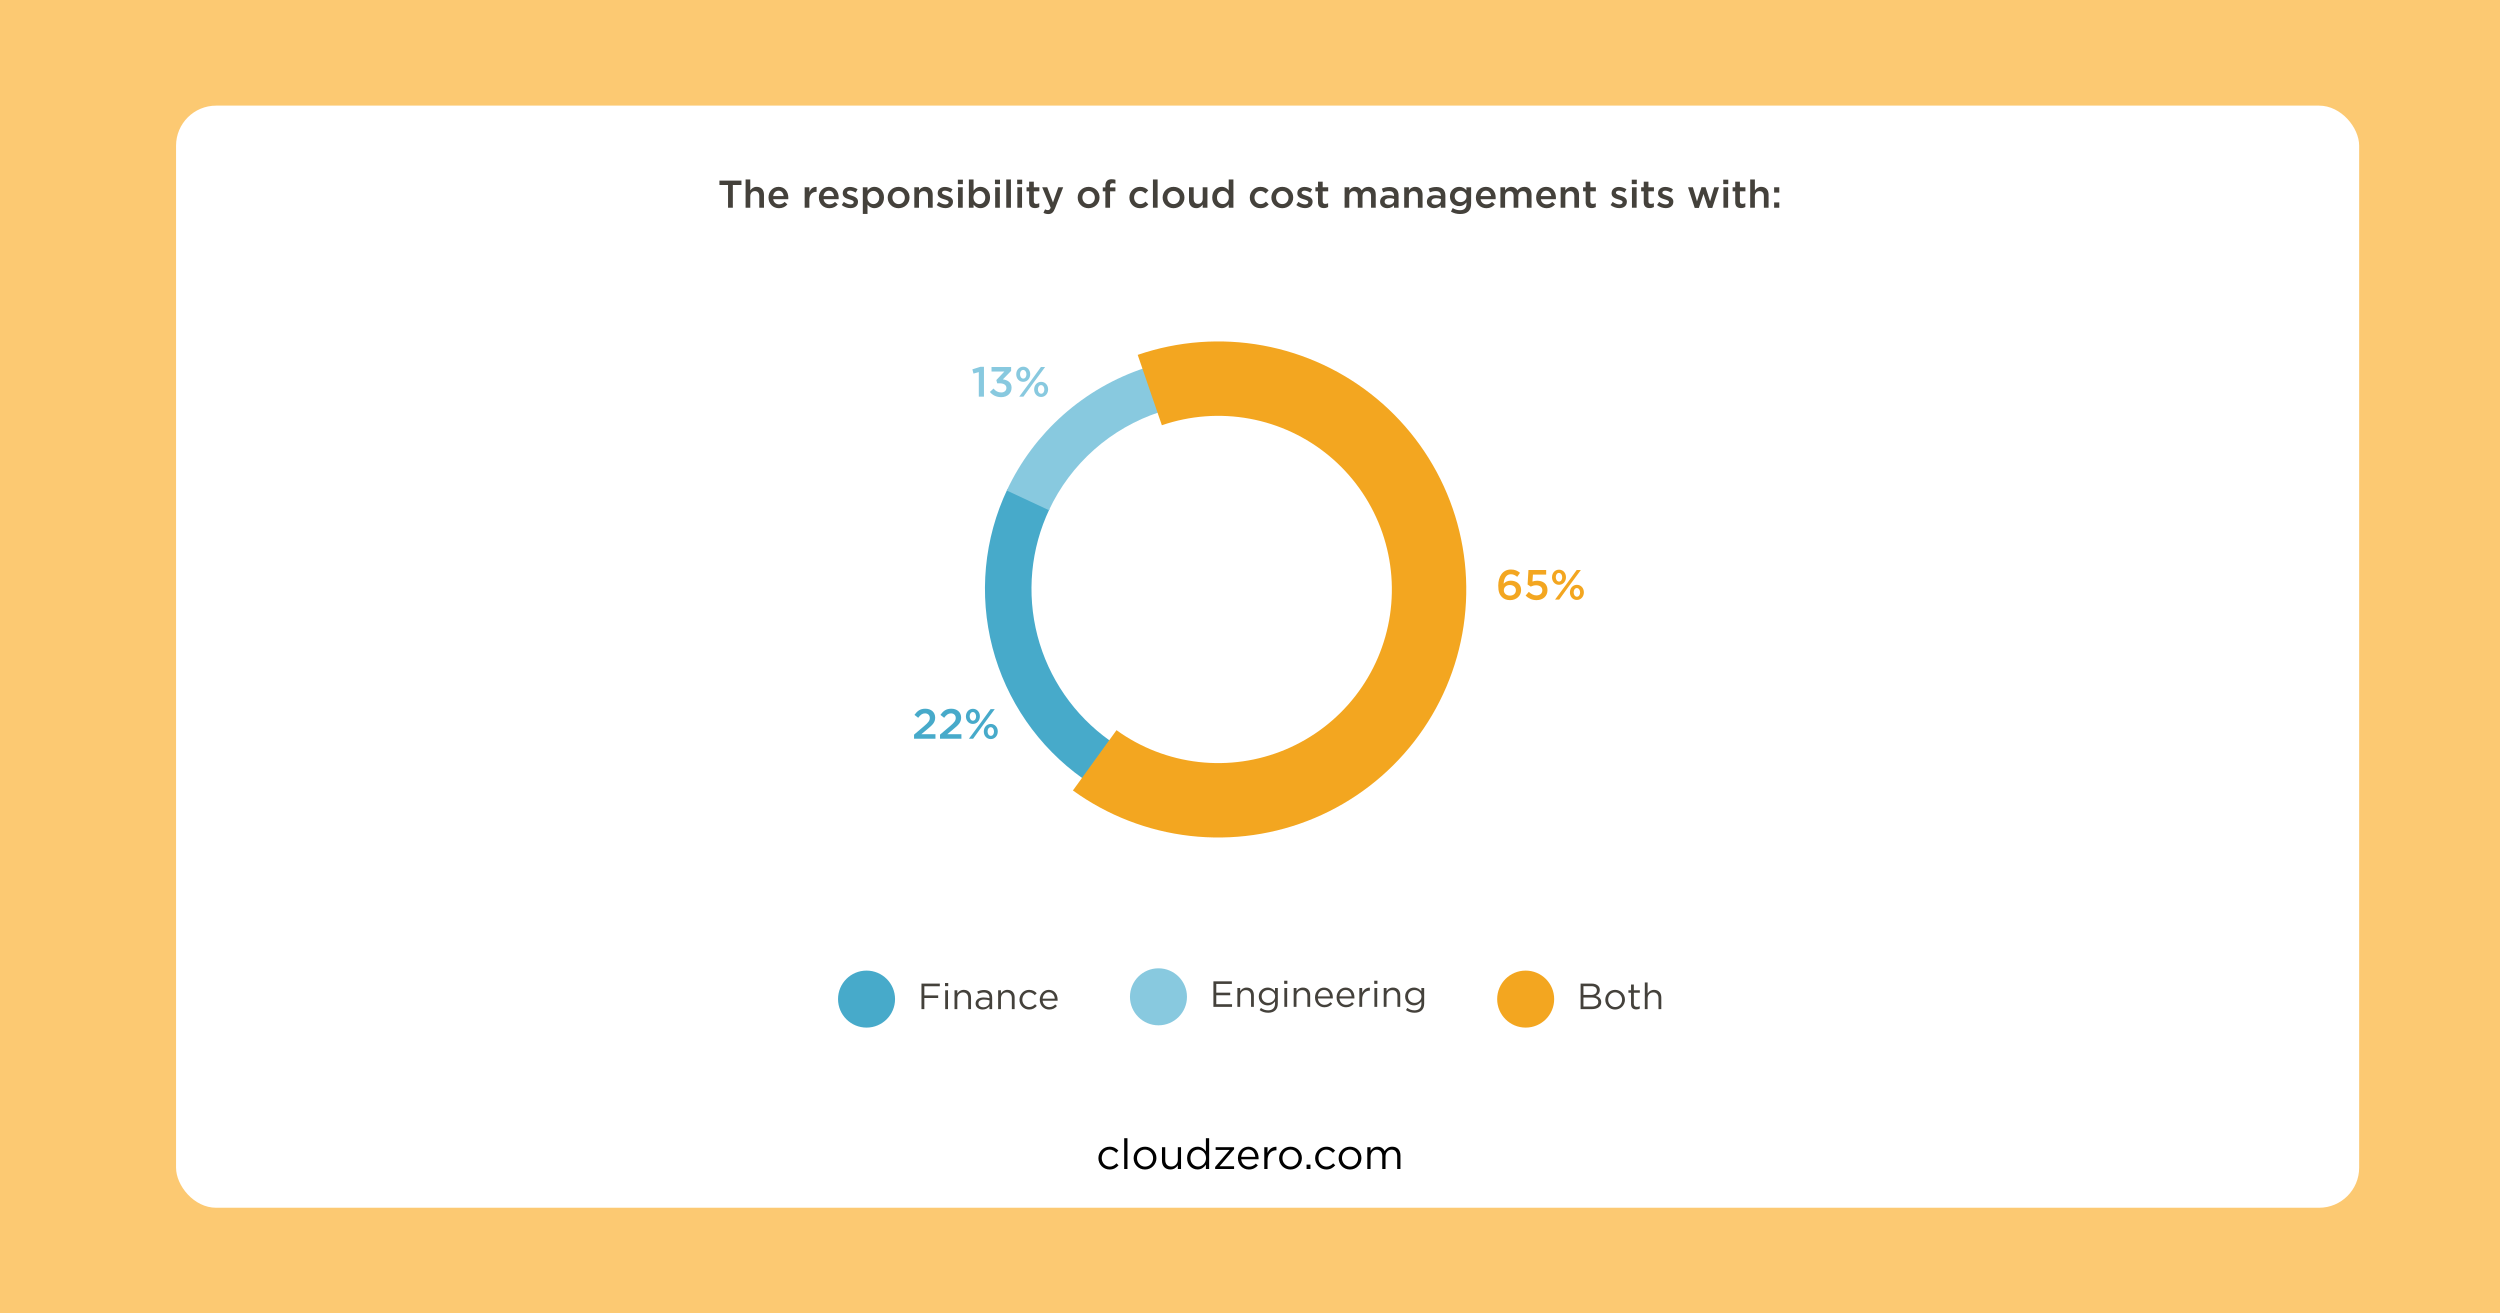 <svg width="710" height="373" viewBox="0 0 710 373" fill="none" xmlns="http://www.w3.org/2000/svg">
<rect width="710" height="373" fill="#FCC972"/>
<rect x="50" y="30" width="620" height="313" rx="11.374" fill="white"/>
<circle cx="246.097" cy="283.744" r="8.097" fill="#47AACA"/>
<path d="M261.696 286.591H262.515V283.43H266.443V282.684H262.515V280.093H266.909V279.336H261.696V286.591ZM268.384 280.062H269.296V279.181H268.384V280.062ZM268.435 286.591H269.233V281.233H268.435V286.591ZM271.085 286.591H271.883V283.523C271.883 282.518 272.567 281.844 273.49 281.844C274.433 281.844 274.972 282.466 274.972 283.461V286.591H275.77V283.264C275.77 281.989 275.013 281.119 273.718 281.119C272.795 281.119 272.236 281.585 271.883 282.166V281.233H271.085V286.591ZM279.068 286.705C280.011 286.705 280.632 286.27 281.006 285.783V286.591H281.772V283.316C281.772 282.632 281.586 282.114 281.223 281.751C280.829 281.357 280.249 281.16 279.492 281.16C278.715 281.16 278.135 281.337 277.544 281.606L277.782 282.259C278.28 282.031 278.777 281.865 279.41 281.865C280.415 281.865 281.006 282.363 281.006 283.326V283.513C280.529 283.378 280.042 283.285 279.358 283.285C278 283.285 277.067 283.886 277.067 285.016V285.036C277.067 286.135 278.073 286.705 279.068 286.705ZM279.223 286.073C278.498 286.073 277.876 285.679 277.876 285.005V284.985C277.876 284.311 278.435 283.876 279.441 283.876C280.094 283.876 280.622 283.99 281.016 284.104V284.622C281.016 285.472 280.208 286.073 279.223 286.073ZM283.473 286.591H284.271V283.523C284.271 282.518 284.955 281.844 285.878 281.844C286.821 281.844 287.36 282.466 287.36 283.461V286.591H288.158V283.264C288.158 281.989 287.401 281.119 286.106 281.119C285.183 281.119 284.624 281.585 284.271 282.166V281.233H283.473V286.591ZM292.274 286.715C293.279 286.715 293.922 286.28 294.461 285.679L293.953 285.202C293.528 285.658 293 286 292.316 286C291.196 286 290.346 285.078 290.346 283.917V283.896C290.346 282.746 291.176 281.824 292.264 281.824C292.989 281.824 293.466 282.186 293.891 282.632L294.419 282.072C293.922 281.544 293.29 281.119 292.274 281.119C290.709 281.119 289.528 282.404 289.528 283.917V283.938C289.528 285.441 290.709 286.715 292.274 286.715ZM297.97 286.715C298.986 286.715 299.639 286.311 300.178 285.71L299.68 285.264C299.245 285.72 298.727 286.021 297.991 286.021C297.038 286.021 296.219 285.368 296.105 284.207H300.354C300.364 284.114 300.364 284.052 300.364 283.948C300.364 282.383 299.452 281.119 297.867 281.119C296.385 281.119 295.297 282.363 295.297 283.907V283.927C295.297 285.586 296.499 286.715 297.97 286.715ZM296.105 283.617C296.209 282.57 296.913 281.793 297.846 281.793C298.913 281.793 299.473 282.642 299.556 283.617H296.105Z" fill="#44413B"/>
<circle cx="329.006" cy="283.096" r="8.097" fill="#88C9DF"/>
<path d="M344.606 285.943H349.901V285.197H345.424V282.658H349.383V281.912H345.424V279.435H349.85V278.689H344.606V285.943ZM351.414 285.943H352.212V282.876C352.212 281.87 352.896 281.197 353.818 281.197C354.761 281.197 355.3 281.819 355.3 282.813V285.943H356.098V282.617C356.098 281.342 355.341 280.471 354.046 280.471C353.124 280.471 352.564 280.938 352.212 281.518V280.585H351.414V285.943ZM360.173 287.622C361.023 287.622 361.738 287.384 362.215 286.907C362.65 286.472 362.899 285.84 362.899 285.011V280.585H362.101V281.549C361.665 280.969 361.013 280.471 360.007 280.471C358.733 280.471 357.489 281.435 357.489 283V283.021C357.489 284.565 358.722 285.529 360.007 285.529C360.992 285.529 361.645 285.021 362.111 284.399V285.031C362.111 286.285 361.344 286.938 360.163 286.938C359.396 286.938 358.712 286.7 358.1 286.254L357.738 286.876C358.453 287.373 359.282 287.622 360.173 287.622ZM360.163 284.824C359.168 284.824 358.308 284.078 358.308 283V282.979C358.308 281.881 359.147 281.176 360.163 281.176C361.178 281.176 362.132 281.891 362.132 282.99V283.01C362.132 284.088 361.178 284.824 360.163 284.824ZM364.703 279.414H365.615V278.533H364.703V279.414ZM364.755 285.943H365.553V280.585H364.755V285.943ZM367.404 285.943H368.202V282.876C368.202 281.87 368.886 281.197 369.809 281.197C370.752 281.197 371.291 281.819 371.291 282.813V285.943H372.089V282.617C372.089 281.342 371.332 280.471 370.037 280.471C369.114 280.471 368.555 280.938 368.202 281.518V280.585H367.404V285.943ZM376.133 286.068C377.148 286.068 377.801 285.663 378.34 285.062L377.843 284.617C377.408 285.073 376.889 285.373 376.154 285.373C375.2 285.373 374.381 284.72 374.267 283.56H378.516C378.527 283.466 378.527 283.404 378.527 283.301C378.527 281.736 377.615 280.471 376.029 280.471C374.547 280.471 373.459 281.715 373.459 283.259V283.28C373.459 284.938 374.661 286.068 376.133 286.068ZM374.267 282.969C374.371 281.922 375.076 281.145 376.008 281.145C377.076 281.145 377.636 281.995 377.718 282.969H374.267ZM382.266 286.068C383.282 286.068 383.935 285.663 384.473 285.062L383.976 284.617C383.541 285.073 383.023 285.373 382.287 285.373C381.333 285.373 380.515 284.72 380.401 283.56H384.65C384.66 283.466 384.66 283.404 384.66 283.301C384.66 281.736 383.748 280.471 382.162 280.471C380.68 280.471 379.592 281.715 379.592 283.259V283.28C379.592 284.938 380.794 286.068 382.266 286.068ZM380.401 282.969C380.504 281.922 381.209 281.145 382.142 281.145C383.209 281.145 383.769 281.995 383.852 282.969H380.401ZM386.057 285.943H386.855V283.808C386.855 282.192 387.808 281.352 388.98 281.352H389.042V280.492C388.026 280.451 387.249 281.093 386.855 281.984V280.585H386.057V285.943ZM390.278 279.414H391.19V278.533H390.278V279.414ZM390.33 285.943H391.128V280.585H390.33V285.943ZM392.98 285.943H393.778V282.876C393.778 281.87 394.462 281.197 395.384 281.197C396.327 281.197 396.866 281.819 396.866 282.813V285.943H397.664V282.617C397.664 281.342 396.907 280.471 395.612 280.471C394.69 280.471 394.13 280.938 393.778 281.518V280.585H392.98V285.943ZM401.739 287.622C402.589 287.622 403.304 287.384 403.781 286.907C404.216 286.472 404.465 285.84 404.465 285.011V280.585H403.667V281.549C403.231 280.969 402.578 280.471 401.573 280.471C400.298 280.471 399.055 281.435 399.055 283V283.021C399.055 284.565 400.288 285.529 401.573 285.529C402.558 285.529 403.211 285.021 403.677 284.399V285.031C403.677 286.285 402.91 286.938 401.729 286.938C400.962 286.938 400.278 286.7 399.666 286.254L399.304 286.876C400.019 287.373 400.848 287.622 401.739 287.622ZM401.729 284.824C400.734 284.824 399.874 284.078 399.874 283V282.979C399.874 281.881 400.713 281.176 401.729 281.176C402.744 281.176 403.698 281.891 403.698 282.99V283.01C403.698 284.088 402.744 284.824 401.729 284.824Z" fill="#44413B"/>
<circle cx="433.29" cy="283.744" r="8.097" fill="#F3A620"/>
<path d="M448.89 286.591H452.113C453.698 286.591 454.745 285.855 454.745 284.611V284.591C454.745 283.596 454.051 283.098 453.191 282.839C453.761 282.591 454.341 282.103 454.341 281.16V281.14C454.341 280.673 454.175 280.29 453.875 279.979C453.46 279.575 452.807 279.336 451.978 279.336H448.89V286.591ZM453.512 281.274C453.512 282.124 452.828 282.57 451.843 282.57H449.698V280.072H451.906C452.942 280.072 453.512 280.539 453.512 281.254V281.274ZM453.916 284.539V284.56C453.916 285.368 453.232 285.855 452.134 285.855H449.698V283.295H451.988C453.253 283.295 453.916 283.751 453.916 284.539ZM458.68 286.715C460.297 286.715 461.489 285.43 461.489 283.917V283.896C461.489 282.383 460.307 281.119 458.701 281.119C457.084 281.119 455.903 282.404 455.903 283.917V283.938C455.903 285.451 457.074 286.715 458.68 286.715ZM458.701 286C457.571 286 456.721 285.067 456.721 283.917V283.896C456.721 282.767 457.519 281.824 458.68 281.824C459.81 281.824 460.67 282.767 460.67 283.917V283.938C460.67 285.067 459.861 286 458.701 286ZM464.727 286.684C465.11 286.684 465.411 286.601 465.691 286.456V285.772C465.411 285.907 465.183 285.959 464.914 285.959C464.375 285.959 464.012 285.72 464.012 285.067V281.938H465.712V281.233H464.012V279.616H463.214V281.233H462.468V281.938H463.214V285.171C463.214 286.259 463.867 286.684 464.727 286.684ZM467.124 286.591H467.922V283.523C467.922 282.518 468.606 281.844 469.528 281.844C470.472 281.844 471.01 282.466 471.01 283.461V286.591H471.808V283.264C471.808 281.989 471.052 281.119 469.756 281.119C468.834 281.119 468.274 281.585 467.922 282.166V279.025H467.124V286.591Z" fill="#44413B"/>
<path d="M206.764 59H208.129V52.547H210.574V51.292H204.319V52.547H206.764V59ZM211.748 59H213.081V55.719C213.081 54.816 213.62 54.276 214.391 54.276C215.184 54.276 215.635 54.794 215.635 55.697V59H216.968V55.289C216.968 53.946 216.208 53.065 214.897 53.065C213.995 53.065 213.455 53.538 213.081 54.078V50.962H211.748V59ZM221.241 59.132C222.309 59.132 223.069 58.703 223.62 58.042L222.838 57.348C222.375 57.8 221.913 58.042 221.263 58.042C220.404 58.042 219.733 57.514 219.59 56.566H223.862C223.873 56.434 223.884 56.313 223.884 56.192C223.884 54.518 222.948 53.065 221.098 53.065C219.435 53.065 218.257 54.43 218.257 56.093V56.115C218.257 57.91 219.557 59.132 221.241 59.132ZM219.579 55.686C219.7 54.783 220.272 54.155 221.087 54.155C221.968 54.155 222.475 54.827 222.563 55.686H219.579ZM228.523 59H229.856V56.787C229.856 55.245 230.671 54.485 231.838 54.485H231.915V53.076C230.891 53.032 230.219 53.627 229.856 54.496V53.186H228.523V59ZM235.543 59.132C236.611 59.132 237.371 58.703 237.922 58.042L237.14 57.348C236.677 57.8 236.215 58.042 235.565 58.042C234.706 58.042 234.035 57.514 233.891 56.566H238.164C238.175 56.434 238.186 56.313 238.186 56.192C238.186 54.518 237.25 53.065 235.4 53.065C233.737 53.065 232.559 54.43 232.559 56.093V56.115C232.559 57.91 233.858 59.132 235.543 59.132ZM233.88 55.686C234.002 54.783 234.574 54.155 235.389 54.155C236.27 54.155 236.776 54.827 236.865 55.686H233.88ZM241.517 59.11C242.728 59.11 243.675 58.505 243.675 57.282V57.26C243.675 56.214 242.717 55.829 241.869 55.565C241.187 55.344 240.559 55.168 240.559 54.739V54.717C240.559 54.386 240.856 54.144 241.374 54.144C241.858 54.144 242.453 54.353 243.015 54.695L243.543 53.748C242.926 53.34 242.134 53.087 241.407 53.087C240.251 53.087 239.337 53.759 239.337 54.86V54.882C239.337 55.994 240.295 56.346 241.154 56.589C241.836 56.798 242.453 56.952 242.453 57.403V57.425C242.453 57.811 242.123 58.053 241.55 58.053C240.955 58.053 240.284 57.811 239.645 57.337L239.05 58.24C239.777 58.813 240.691 59.11 241.517 59.11ZM245.04 60.762H246.373V58.097C246.78 58.637 247.386 59.121 248.355 59.121C249.731 59.121 251.053 58.031 251.053 56.104V56.082C251.053 54.144 249.72 53.065 248.355 53.065C247.408 53.065 246.802 53.549 246.373 54.155V53.186H245.04V60.762ZM248.035 57.965C247.133 57.965 246.34 57.216 246.34 56.104V56.082C246.34 54.97 247.133 54.221 248.035 54.221C248.938 54.221 249.698 54.959 249.698 56.082V56.104C249.698 57.249 248.949 57.965 248.035 57.965ZM255.192 59.132C256.987 59.132 258.308 57.756 258.308 56.104V56.082C258.308 54.419 256.998 53.065 255.214 53.065C253.43 53.065 252.109 54.441 252.109 56.104V56.126C252.109 57.778 253.419 59.132 255.192 59.132ZM255.214 57.965C254.179 57.965 253.441 57.117 253.441 56.104V56.082C253.441 55.069 254.124 54.232 255.192 54.232C256.238 54.232 256.976 55.08 256.976 56.104V56.126C256.976 57.128 256.293 57.965 255.214 57.965ZM259.665 59H260.997V55.719C260.997 54.816 261.537 54.276 262.308 54.276C263.1 54.276 263.552 54.794 263.552 55.697V59H264.884V55.289C264.884 53.946 264.124 53.065 262.814 53.065C261.911 53.065 261.372 53.538 260.997 54.078V53.186H259.665V59ZM268.486 59.11C269.697 59.11 270.644 58.505 270.644 57.282V57.26C270.644 56.214 269.686 55.829 268.839 55.565C268.156 55.344 267.528 55.168 267.528 54.739V54.717C267.528 54.386 267.826 54.144 268.343 54.144C268.828 54.144 269.422 54.353 269.984 54.695L270.512 53.748C269.896 53.34 269.103 53.087 268.376 53.087C267.22 53.087 266.306 53.759 266.306 54.86V54.882C266.306 55.994 267.264 56.346 268.123 56.589C268.806 56.798 269.422 56.952 269.422 57.403V57.425C269.422 57.811 269.092 58.053 268.519 58.053C267.925 58.053 267.253 57.811 266.614 57.337L266.02 58.24C266.746 58.813 267.66 59.11 268.486 59.11ZM272.032 52.294H273.463V51.028H272.032V52.294ZM272.087 59H273.419V53.186H272.087V59ZM278.475 59.121C279.851 59.121 281.173 58.031 281.173 56.104V56.082C281.173 54.144 279.84 53.065 278.475 53.065C277.528 53.065 276.922 53.549 276.493 54.155V50.962H275.16V59H276.493V58.097C276.9 58.637 277.506 59.121 278.475 59.121ZM278.155 57.965C277.252 57.965 276.46 57.216 276.46 56.104V56.082C276.46 54.97 277.252 54.221 278.155 54.221C279.058 54.221 279.818 54.959 279.818 56.082V56.104C279.818 57.249 279.069 57.965 278.155 57.965ZM282.57 52.294H284.001V51.028H282.57V52.294ZM282.625 59H283.957V53.186H282.625V59ZM285.776 59H287.108V50.962H285.776V59ZM288.871 52.294H290.303V51.028H288.871V52.294ZM288.926 59H290.259V53.186H288.926V59ZM293.949 59.099C294.456 59.099 294.819 58.989 295.149 58.802V57.712C294.885 57.844 294.621 57.91 294.323 57.91C293.872 57.91 293.608 57.701 293.608 57.183V54.331H295.171V53.186H293.608V51.589H292.275V53.186H291.538V54.331H292.275V57.392C292.275 58.67 292.969 59.099 293.949 59.099ZM299.049 57.502L297.408 53.186H295.977L298.399 59.011C298.179 59.507 297.948 59.672 297.573 59.672C297.298 59.672 297.034 59.584 296.791 59.452L296.34 60.443C296.747 60.663 297.166 60.795 297.716 60.795C298.652 60.795 299.17 60.354 299.632 59.165L301.945 53.186H300.557L299.049 57.502ZM309.152 59.132C310.947 59.132 312.268 57.756 312.268 56.104V56.082C312.268 54.419 310.958 53.065 309.174 53.065C307.39 53.065 306.069 54.441 306.069 56.104V56.126C306.069 57.778 307.379 59.132 309.152 59.132ZM309.174 57.965C308.139 57.965 307.401 57.117 307.401 56.104V56.082C307.401 55.069 308.084 54.232 309.152 54.232C310.198 54.232 310.936 55.08 310.936 56.104V56.126C310.936 57.128 310.253 57.965 309.174 57.965ZM313.922 59H315.255V54.331H316.774V53.23H315.232V52.911C315.232 52.305 315.497 52.03 316.003 52.03C316.29 52.03 316.521 52.085 316.785 52.173V51.05C316.488 50.962 316.168 50.896 315.706 50.896C315.133 50.896 314.704 51.05 314.396 51.358C314.087 51.666 313.922 52.151 313.922 52.79V53.219H313.184V54.331H313.922V59ZM323.753 59.132C324.887 59.132 325.559 58.681 326.131 58.042L325.328 57.249C324.909 57.679 324.447 57.965 323.819 57.965C322.795 57.965 322.079 57.139 322.079 56.104V56.082C322.079 55.069 322.795 54.232 323.764 54.232C324.425 54.232 324.854 54.529 325.261 54.959L326.098 54.067C325.548 53.472 324.865 53.065 323.775 53.065C322.024 53.065 320.747 54.452 320.747 56.104V56.126C320.747 57.778 322.024 59.132 323.753 59.132ZM327.434 59H328.766V50.962H327.434V59ZM333.271 59.132C335.066 59.132 336.388 57.756 336.388 56.104V56.082C336.388 54.419 335.077 53.065 333.293 53.065C331.51 53.065 330.188 54.441 330.188 56.104V56.126C330.188 57.778 331.499 59.132 333.271 59.132ZM333.293 57.965C332.258 57.965 331.521 57.117 331.521 56.104V56.082C331.521 55.069 332.203 54.232 333.271 54.232C334.317 54.232 335.055 55.08 335.055 56.104V56.126C335.055 57.128 334.372 57.965 333.293 57.965ZM339.749 59.121C340.651 59.121 341.191 58.648 341.565 58.097V59H342.909V53.186H341.565V56.467C341.565 57.37 341.026 57.899 340.255 57.899C339.462 57.899 339.011 57.392 339.011 56.489V53.186H337.678V56.886C337.678 58.24 338.438 59.121 339.749 59.121ZM346.973 59.121C347.92 59.121 348.526 58.637 348.955 58.031V59H350.288V50.962H348.955V54.089C348.537 53.538 347.931 53.065 346.973 53.065C345.586 53.065 344.275 54.155 344.275 56.082V56.104C344.275 58.031 345.608 59.121 346.973 59.121ZM347.293 57.965C346.39 57.965 345.619 57.227 345.619 56.104V56.082C345.619 54.926 346.379 54.221 347.293 54.221C348.185 54.221 348.977 54.959 348.977 56.082V56.104C348.977 57.216 348.185 57.965 347.293 57.965ZM357.948 59.132C359.083 59.132 359.754 58.681 360.327 58.042L359.523 57.249C359.105 57.679 358.642 57.965 358.014 57.965C356.99 57.965 356.275 57.139 356.275 56.104V56.082C356.275 55.069 356.99 54.232 357.959 54.232C358.62 54.232 359.049 54.529 359.457 54.959L360.294 54.067C359.743 53.472 359.06 53.065 357.97 53.065C356.22 53.065 354.942 54.452 354.942 56.104V56.126C354.942 57.778 356.22 59.132 357.948 59.132ZM364.155 59.132C365.95 59.132 367.271 57.756 367.271 56.104V56.082C367.271 54.419 365.961 53.065 364.177 53.065C362.393 53.065 361.072 54.441 361.072 56.104V56.126C361.072 57.778 362.382 59.132 364.155 59.132ZM364.177 57.965C363.142 57.965 362.404 57.117 362.404 56.104V56.082C362.404 55.069 363.087 54.232 364.155 54.232C365.201 54.232 365.939 55.08 365.939 56.104V56.126C365.939 57.128 365.256 57.965 364.177 57.965ZM370.621 59.11C371.832 59.11 372.779 58.505 372.779 57.282V57.26C372.779 56.214 371.821 55.829 370.973 55.565C370.291 55.344 369.663 55.168 369.663 54.739V54.717C369.663 54.386 369.96 54.144 370.478 54.144C370.962 54.144 371.557 54.353 372.118 54.695L372.647 53.748C372.03 53.34 371.238 53.087 370.511 53.087C369.355 53.087 368.441 53.759 368.441 54.86V54.882C368.441 55.994 369.399 56.346 370.258 56.589C370.94 56.798 371.557 56.952 371.557 57.403V57.425C371.557 57.811 371.227 58.053 370.654 58.053C370.059 58.053 369.388 57.811 368.749 57.337L368.154 58.24C368.881 58.813 369.795 59.11 370.621 59.11ZM375.986 59.099C376.492 59.099 376.856 58.989 377.186 58.802V57.712C376.922 57.844 376.658 57.91 376.36 57.91C375.909 57.91 375.644 57.701 375.644 57.183V54.331H377.208V53.186H375.644V51.589H374.312V53.186H373.574V54.331H374.312V57.392C374.312 58.67 375.006 59.099 375.986 59.099ZM381.865 59H383.198V55.719C383.198 54.827 383.704 54.276 384.442 54.276C385.18 54.276 385.62 54.783 385.62 55.686V59H386.952V55.719C386.952 54.783 387.47 54.276 388.197 54.276C388.945 54.276 389.375 54.772 389.375 55.697V59H390.707V55.289C390.707 53.869 389.937 53.065 388.67 53.065C387.789 53.065 387.173 53.472 386.71 54.089C386.402 53.472 385.807 53.065 384.97 53.065C384.078 53.065 383.572 53.549 383.198 54.067V53.186H381.865V59ZM394.002 59.121C394.894 59.121 395.499 58.747 395.896 58.273V59H397.195V55.553C397.195 54.794 396.997 54.177 396.568 53.759C396.16 53.34 395.51 53.109 394.641 53.109C393.716 53.109 393.088 53.296 392.449 53.582L392.802 54.629C393.33 54.408 393.815 54.265 394.464 54.265C395.4 54.265 395.907 54.706 395.907 55.531V55.675C395.455 55.531 394.993 55.432 394.343 55.432C392.923 55.432 391.943 56.049 391.943 57.304V57.326C391.943 58.493 392.912 59.121 394.002 59.121ZM394.376 58.152C393.738 58.152 393.242 57.833 393.242 57.271V57.249C393.242 56.644 393.749 56.28 394.607 56.28C395.136 56.28 395.587 56.379 395.929 56.511V56.908C395.929 57.646 395.257 58.152 394.376 58.152ZM398.791 59H400.123V55.719C400.123 54.816 400.663 54.276 401.434 54.276C402.226 54.276 402.678 54.794 402.678 55.697V59H404.01V55.289C404.01 53.946 403.25 53.065 401.94 53.065C401.037 53.065 400.498 53.538 400.123 54.078V53.186H398.791V59ZM407.293 59.121C408.185 59.121 408.79 58.747 409.187 58.273V59H410.486V55.553C410.486 54.794 410.288 54.177 409.859 53.759C409.451 53.34 408.801 53.109 407.932 53.109C407.007 53.109 406.379 53.296 405.74 53.582L406.093 54.629C406.621 54.408 407.106 54.265 407.755 54.265C408.691 54.265 409.198 54.706 409.198 55.531V55.675C408.746 55.531 408.284 55.432 407.634 55.432C406.214 55.432 405.234 56.049 405.234 57.304V57.326C405.234 58.493 406.203 59.121 407.293 59.121ZM407.667 58.152C407.029 58.152 406.533 57.833 406.533 57.271V57.249C406.533 56.644 407.04 56.28 407.899 56.28C408.427 56.28 408.879 56.379 409.22 56.511V56.908C409.22 57.646 408.548 58.152 407.667 58.152ZM414.67 60.784C415.716 60.784 416.531 60.531 417.059 60.002C417.544 59.517 417.797 58.791 417.797 57.811V53.186H416.464V54.056C416.013 53.516 415.407 53.065 414.427 53.065C413.073 53.065 411.785 54.078 411.785 55.796V55.818C411.785 57.525 413.062 58.538 414.427 58.538C415.385 58.538 415.991 58.097 416.475 57.469V57.921C416.475 59.088 415.826 59.705 414.637 59.705C413.844 59.705 413.194 59.474 412.566 59.088L412.071 60.09C412.82 60.542 413.712 60.784 414.67 60.784ZM414.78 57.403C413.866 57.403 413.128 56.754 413.128 55.807V55.785C413.128 54.827 413.855 54.188 414.78 54.188C415.705 54.188 416.486 54.838 416.486 55.785V55.807C416.486 56.754 415.705 57.403 414.78 57.403ZM422.134 59.132C423.202 59.132 423.962 58.703 424.513 58.042L423.731 57.348C423.268 57.8 422.806 58.042 422.156 58.042C421.297 58.042 420.626 57.514 420.482 56.566H424.755C424.766 56.434 424.777 56.313 424.777 56.192C424.777 54.518 423.841 53.065 421.991 53.065C420.328 53.065 419.15 54.43 419.15 56.093V56.115C419.15 57.91 420.449 59.132 422.134 59.132ZM420.471 55.686C420.593 54.783 421.165 54.155 421.98 54.155C422.861 54.155 423.367 54.827 423.456 55.686H420.471ZM426.115 59H427.447V55.719C427.447 54.827 427.954 54.276 428.692 54.276C429.429 54.276 429.87 54.783 429.87 55.686V59H431.202V55.719C431.202 54.783 431.72 54.276 432.446 54.276C433.195 54.276 433.625 54.772 433.625 55.697V59H434.957V55.289C434.957 53.869 434.186 53.065 432.92 53.065C432.039 53.065 431.422 53.472 430.96 54.089C430.652 53.472 430.057 53.065 429.22 53.065C428.328 53.065 427.822 53.549 427.447 54.067V53.186H426.115V59ZM439.243 59.132C440.311 59.132 441.071 58.703 441.621 58.042L440.839 57.348C440.377 57.8 439.914 58.042 439.265 58.042C438.406 58.042 437.734 57.514 437.591 56.566H441.863C441.874 56.434 441.885 56.313 441.885 56.192C441.885 54.518 440.949 53.065 439.1 53.065C437.437 53.065 436.259 54.43 436.259 56.093V56.115C436.259 57.91 437.558 59.132 439.243 59.132ZM437.58 55.686C437.701 54.783 438.274 54.155 439.088 54.155C439.969 54.155 440.476 54.827 440.564 55.686H437.58ZM443.223 59H444.556V55.719C444.556 54.816 445.095 54.276 445.866 54.276C446.659 54.276 447.11 54.794 447.11 55.697V59H448.443V55.289C448.443 53.946 447.683 53.065 446.373 53.065C445.47 53.065 444.93 53.538 444.556 54.078V53.186H443.223V59ZM452.001 59.099C452.507 59.099 452.871 58.989 453.201 58.802V57.712C452.937 57.844 452.672 57.91 452.375 57.91C451.924 57.91 451.659 57.701 451.659 57.183V54.331H453.223V53.186H451.659V51.589H450.327V53.186H449.589V54.331H450.327V57.392C450.327 58.67 451.021 59.099 452.001 59.099ZM459.873 59.11C461.084 59.11 462.031 58.505 462.031 57.282V57.26C462.031 56.214 461.073 55.829 460.226 55.565C459.543 55.344 458.915 55.168 458.915 54.739V54.717C458.915 54.386 459.213 54.144 459.73 54.144C460.215 54.144 460.809 54.353 461.371 54.695L461.899 53.748C461.283 53.34 460.49 53.087 459.763 53.087C458.607 53.087 457.693 53.759 457.693 54.86V54.882C457.693 55.994 458.651 56.346 459.51 56.589C460.193 56.798 460.809 56.952 460.809 57.403V57.425C460.809 57.811 460.479 58.053 459.906 58.053C459.312 58.053 458.64 57.811 458.001 57.337L457.407 58.24C458.133 58.813 459.047 59.11 459.873 59.11ZM463.419 52.294H464.85V51.028H463.419V52.294ZM463.474 59H464.806V53.186H463.474V59ZM468.496 59.099C469.003 59.099 469.366 58.989 469.697 58.802V57.712C469.432 57.844 469.168 57.91 468.871 57.91C468.419 57.91 468.155 57.701 468.155 57.183V54.331H469.719V53.186H468.155V51.589H466.823V53.186H466.085V54.331H466.823V57.392C466.823 58.67 467.516 59.099 468.496 59.099ZM473.068 59.11C474.279 59.11 475.226 58.505 475.226 57.282V57.26C475.226 56.214 474.268 55.829 473.42 55.565C472.737 55.344 472.11 55.168 472.11 54.739V54.717C472.11 54.386 472.407 54.144 472.924 54.144C473.409 54.144 474.003 54.353 474.565 54.695L475.094 53.748C474.477 53.34 473.684 53.087 472.957 53.087C471.801 53.087 470.887 53.759 470.887 54.86V54.882C470.887 55.994 471.845 56.346 472.704 56.589C473.387 56.798 474.003 56.952 474.003 57.403V57.425C474.003 57.811 473.673 58.053 473.101 58.053C472.506 58.053 471.834 57.811 471.196 57.337L470.601 58.24C471.328 58.813 472.242 59.11 473.068 59.11ZM481.291 59.044H482.48L483.79 55.069L485.089 59.044H486.29L488.195 53.186H486.851L485.662 57.172L484.374 53.164H483.229L481.94 57.172L480.773 53.186H479.408L481.291 59.044ZM489.399 52.294H490.83V51.028H489.399V52.294ZM489.454 59H490.786V53.186H489.454V59ZM494.476 59.099C494.983 59.099 495.346 58.989 495.677 58.802V57.712C495.412 57.844 495.148 57.91 494.851 57.91C494.399 57.91 494.135 57.701 494.135 57.183V54.331H495.699V53.186H494.135V51.589H492.803V53.186H492.065V54.331H492.803V57.392C492.803 58.67 493.496 59.099 494.476 59.099ZM497.054 59H498.387V55.719C498.387 54.816 498.926 54.276 499.697 54.276C500.49 54.276 500.941 54.794 500.941 55.697V59H502.274V55.289C502.274 53.946 501.514 53.065 500.204 53.065C499.301 53.065 498.761 53.538 498.387 54.078V50.962H497.054V59ZM503.85 54.695H505.314V53.186H503.85V54.695ZM503.85 59H505.314V57.48H503.85V59Z" fill="#44413B"/>
<path d="M259.589 209.807H265.67V208.509H261.668L263.399 207.067C264.889 205.853 265.586 205.132 265.586 203.81V203.786C265.586 202.283 264.457 201.274 262.81 201.274C261.308 201.274 260.514 201.911 259.709 203.028L260.767 203.858C261.404 203.016 261.933 202.596 262.702 202.596C263.471 202.596 264.06 203.076 264.06 203.906C264.06 204.663 263.639 205.192 262.485 206.177L259.589 208.641V209.807ZM266.96 209.807H273.041V208.509H269.039L270.77 207.067C272.26 205.853 272.957 205.132 272.957 203.81V203.786C272.957 202.283 271.827 201.274 270.181 201.274C268.678 201.274 267.885 201.911 267.08 203.028L268.138 203.858C268.775 203.016 269.303 202.596 270.073 202.596C270.842 202.596 271.431 203.076 271.431 203.906C271.431 204.663 271.01 205.192 269.856 206.177L266.96 208.641V209.807ZM276.29 205.6C277.491 205.6 278.285 204.615 278.285 203.449V203.425C278.285 202.271 277.503 201.298 276.314 201.298C275.124 201.298 274.319 202.271 274.319 203.449V203.473C274.319 204.627 275.112 205.6 276.29 205.6ZM276.29 202.223C276.83 202.223 277.215 202.776 277.215 203.449V203.473C277.215 204.122 276.878 204.675 276.314 204.675C275.773 204.675 275.388 204.134 275.388 203.449V203.425C275.388 202.776 275.725 202.223 276.29 202.223ZM278.477 205.336L275.172 209.807H276.362L279.198 205.877L282.515 201.394H281.325L278.477 205.336ZM281.373 209.903C282.563 209.903 283.369 208.918 283.369 207.752V207.728C283.369 206.574 282.575 205.6 281.397 205.6C280.208 205.6 279.402 206.574 279.402 207.752V207.776C279.402 208.93 280.196 209.903 281.373 209.903ZM281.397 208.978C280.857 208.978 280.472 208.437 280.472 207.752V207.728C280.472 207.079 280.809 206.526 281.373 206.526C281.914 206.526 282.299 207.079 282.299 207.752V207.776C282.299 208.425 281.962 208.978 281.397 208.978Z" fill="#47AACA"/>
<path d="M277.98 112.648H279.447V104.175H278.425L276.153 104.896L276.466 106.098L277.98 105.677V112.648ZM284.344 112.792C286.099 112.792 287.288 111.674 287.288 110.124V110.1C287.288 108.549 286.087 107.9 284.813 107.744L287.156 105.34V104.235H281.592V105.521H285.233L282.962 107.936L283.202 108.862H283.887C285.065 108.862 285.822 109.331 285.822 110.16V110.184C285.822 110.953 285.197 111.458 284.368 111.458C283.431 111.458 282.757 111.061 282.157 110.352L281.123 111.314C281.832 112.179 282.878 112.792 284.344 112.792ZM290.584 108.441C291.785 108.441 292.579 107.456 292.579 106.29V106.266C292.579 105.112 291.797 104.139 290.608 104.139C289.418 104.139 288.613 105.112 288.613 106.29V106.314C288.613 107.468 289.406 108.441 290.584 108.441ZM290.584 105.064C291.124 105.064 291.509 105.617 291.509 106.29V106.314C291.509 106.963 291.172 107.516 290.608 107.516C290.067 107.516 289.682 106.975 289.682 106.29V106.266C289.682 105.617 290.019 105.064 290.584 105.064ZM292.771 108.177L289.466 112.648H290.656L293.492 108.718L296.809 104.235H295.619L292.771 108.177ZM295.667 112.744C296.857 112.744 297.663 111.758 297.663 110.593V110.568C297.663 109.415 296.869 108.441 295.691 108.441C294.502 108.441 293.696 109.415 293.696 110.593V110.617C293.696 111.77 294.49 112.744 295.667 112.744ZM295.691 111.818C295.151 111.818 294.766 111.278 294.766 110.593V110.568C294.766 109.919 295.103 109.367 295.667 109.367C296.208 109.367 296.593 109.919 296.593 110.593V110.617C296.593 111.266 296.256 111.818 295.691 111.818Z" fill="#88C9DF"/>
<path d="M428.868 170.44C430.635 170.44 431.993 169.25 431.993 167.579V167.555C431.993 165.873 430.683 164.911 429.061 164.911C428.159 164.911 427.534 165.248 427.042 165.764C427.066 164.611 427.595 163.084 429.061 163.084C429.806 163.084 430.299 163.361 430.888 163.817L431.681 162.676C430.948 162.087 430.203 161.738 429.109 161.738C426.729 161.738 425.503 163.745 425.503 166.317V166.341C425.503 168.036 425.888 168.913 426.525 169.55C427.09 170.115 427.835 170.44 428.868 170.44ZM428.832 169.154C427.787 169.154 427.09 168.505 427.09 167.651V167.627C427.09 166.822 427.751 166.149 428.796 166.149C429.842 166.149 430.515 166.774 430.515 167.615V167.639C430.515 168.505 429.878 169.154 428.832 169.154ZM436.359 170.44C438.222 170.44 439.484 169.31 439.484 167.591V167.567C439.484 165.788 438.186 164.923 436.551 164.923C435.987 164.923 435.614 165.019 435.217 165.163L435.35 163.192H439.111V161.882H434.076L433.835 166.005L434.725 166.594C435.157 166.389 435.674 166.221 436.275 166.221C437.297 166.221 438.018 166.762 438.018 167.615V167.639C438.018 168.517 437.357 169.094 436.347 169.094C435.566 169.094 434.857 168.709 434.184 168.084L433.27 169.154C434.064 169.923 435.073 170.44 436.359 170.44ZM442.742 166.089C443.943 166.089 444.737 165.103 444.737 163.938V163.914C444.737 162.76 443.955 161.786 442.766 161.786C441.576 161.786 440.771 162.76 440.771 163.938V163.962C440.771 165.115 441.564 166.089 442.742 166.089ZM442.742 162.712C443.282 162.712 443.667 163.265 443.667 163.938V163.962C443.667 164.611 443.33 165.163 442.766 165.163C442.225 165.163 441.84 164.623 441.84 163.938V163.914C441.84 163.265 442.177 162.712 442.742 162.712ZM444.929 165.824L441.624 170.295H442.814L445.65 166.365L448.967 161.882H447.777L444.929 165.824ZM447.825 170.392C449.015 170.392 449.821 169.406 449.821 168.24V168.216C449.821 167.062 449.027 166.089 447.849 166.089C446.66 166.089 445.854 167.062 445.854 168.24V168.264C445.854 169.418 446.648 170.392 447.825 170.392ZM447.849 169.466C447.309 169.466 446.924 168.925 446.924 168.24V168.216C446.924 167.567 447.261 167.014 447.825 167.014C448.366 167.014 448.751 167.567 448.751 168.24V168.264C448.751 168.913 448.414 169.466 447.849 169.466Z" fill="#F3A620"/>
<path d="M307.506 221.091C294.853 212.093 285.774 198.927 281.86 183.902C277.947 168.878 279.45 152.955 286.106 138.928L298.044 144.593C292.719 155.814 291.517 168.552 294.647 180.572C297.778 192.592 305.042 203.125 315.164 210.323L307.506 221.091Z" fill="#47AACA"/>
<path d="M285.928 139.305C289.746 131.127 295.198 123.817 301.95 117.827C308.702 111.838 316.609 107.295 325.184 104.479L329.307 117.033C322.446 119.286 316.121 122.92 310.719 127.712C305.318 132.504 300.956 138.351 297.902 144.894L285.928 139.305Z" fill="#88C9DF"/>
<path d="M323.106 100.785C334.546 96.857 346.804 95.941 358.701 98.125C370.597 100.309 381.731 105.52 391.03 113.255C400.328 120.99 407.479 130.989 411.792 142.289C416.105 153.589 417.436 165.809 415.657 177.772C413.878 189.736 409.048 201.04 401.633 210.596C394.217 220.151 384.467 227.637 373.32 232.331C362.172 237.025 350.004 238.77 337.987 237.397C325.97 236.024 314.509 231.581 304.707 224.494L317.089 207.369C323.95 212.329 331.973 215.44 340.385 216.401C348.797 217.362 357.315 216.14 365.118 212.854C372.921 209.568 379.747 204.329 384.937 197.64C390.128 190.951 393.509 183.038 394.754 174.664C396 166.289 395.068 157.735 392.049 149.825C389.029 141.915 384.024 134.916 377.515 129.501C371.006 124.087 363.212 120.439 354.885 118.91C346.557 117.382 337.977 118.023 329.969 120.772L323.106 100.785Z" fill="#F3A620"/>
<path d="M315.129 332.144C316.293 332.144 317.037 331.64 317.661 330.944L317.073 330.392C316.581 330.92 315.969 331.316 315.177 331.316C313.881 331.316 312.897 330.248 312.897 328.904V328.88C312.897 327.548 313.857 326.48 315.117 326.48C315.957 326.48 316.509 326.9 317.001 327.416L317.613 326.768C317.037 326.156 316.305 325.664 315.129 325.664C313.317 325.664 311.949 327.152 311.949 328.904V328.928C311.949 330.668 313.317 332.144 315.129 332.144ZM319.272 332H320.196V323.24H319.272V332ZM325.173 332.144C327.045 332.144 328.425 330.656 328.425 328.904V328.88C328.425 327.128 327.057 325.664 325.197 325.664C323.325 325.664 321.957 327.152 321.957 328.904V328.928C321.957 330.68 323.313 332.144 325.173 332.144ZM325.197 331.316C323.889 331.316 322.905 330.236 322.905 328.904V328.88C322.905 327.572 323.829 326.48 325.173 326.48C326.481 326.48 327.477 327.572 327.477 328.904V328.928C327.477 330.236 326.541 331.316 325.197 331.316ZM332.378 332.132C333.446 332.132 334.082 331.592 334.502 330.92V332H335.414V325.796H334.502V329.348C334.502 330.512 333.698 331.292 332.642 331.292C331.55 331.292 330.926 330.572 330.926 329.42V325.796H330.002V329.648C330.002 331.124 330.878 332.132 332.378 332.132ZM340.097 332.132C341.237 332.132 341.969 331.496 342.473 330.752V332H343.397V323.24H342.473V326.984C341.993 326.288 341.249 325.664 340.097 325.664C338.609 325.664 337.133 326.864 337.133 328.892V328.916C337.133 330.956 338.609 332.132 340.097 332.132ZM340.265 331.304C339.101 331.304 338.081 330.368 338.081 328.904V328.88C338.081 327.38 339.065 326.492 340.265 326.492C341.417 326.492 342.509 327.452 342.509 328.88V328.904C342.509 330.332 341.417 331.304 340.265 331.304ZM345.102 332H350.478V331.22H346.35L350.478 326.384V325.796H345.246V326.576H349.218L345.102 331.412V332ZM354.666 332.144C355.842 332.144 356.598 331.676 357.222 330.98L356.646 330.464C356.142 330.992 355.542 331.34 354.69 331.34C353.586 331.34 352.638 330.584 352.506 329.24H357.426C357.438 329.132 357.438 329.06 357.438 328.94C357.438 327.128 356.382 325.664 354.546 325.664C352.83 325.664 351.57 327.104 351.57 328.892V328.916C351.57 330.836 352.962 332.144 354.666 332.144ZM352.506 328.556C352.626 327.344 353.442 326.444 354.522 326.444C355.758 326.444 356.406 327.428 356.502 328.556H352.506ZM359.055 332H359.979V329.528C359.979 327.656 361.083 326.684 362.439 326.684H362.511V325.688C361.335 325.64 360.435 326.384 359.979 327.416V325.796H359.055V332ZM366.481 332.144C368.353 332.144 369.733 330.656 369.733 328.904V328.88C369.733 327.128 368.365 325.664 366.505 325.664C364.633 325.664 363.265 327.152 363.265 328.904V328.928C363.265 330.68 364.621 332.144 366.481 332.144ZM366.505 331.316C365.197 331.316 364.213 330.236 364.213 328.904V328.88C364.213 327.572 365.137 326.48 366.481 326.48C367.789 326.48 368.785 327.572 368.785 328.904V328.928C368.785 330.236 367.849 331.316 366.505 331.316ZM371.065 332H372.169V330.74H371.065V332ZM376.676 332.144C377.84 332.144 378.584 331.64 379.208 330.944L378.62 330.392C378.128 330.92 377.516 331.316 376.724 331.316C375.428 331.316 374.444 330.248 374.444 328.904V328.88C374.444 327.548 375.404 326.48 376.664 326.48C377.504 326.48 378.056 326.9 378.548 327.416L379.16 326.768C378.584 326.156 377.852 325.664 376.676 325.664C374.864 325.664 373.496 327.152 373.496 328.904V328.928C373.496 330.668 374.864 332.144 376.676 332.144ZM383.391 332.144C385.263 332.144 386.643 330.656 386.643 328.904V328.88C386.643 327.128 385.275 325.664 383.415 325.664C381.543 325.664 380.175 327.152 380.175 328.904V328.928C380.175 330.68 381.531 332.144 383.391 332.144ZM383.415 331.316C382.107 331.316 381.123 330.236 381.123 328.904V328.88C381.123 327.572 382.047 326.48 383.391 326.48C384.699 326.48 385.695 327.572 385.695 328.904V328.928C385.695 330.236 384.759 331.316 383.415 331.316ZM388.317 332H389.241V328.46C389.241 327.32 389.985 326.504 390.969 326.504C391.953 326.504 392.565 327.188 392.565 328.352V332H393.489V328.424C393.489 327.2 394.257 326.504 395.193 326.504C396.201 326.504 396.801 327.176 396.801 328.376V332H397.725V328.16C397.725 326.624 396.849 325.664 395.421 325.664C394.341 325.664 393.681 326.216 393.237 326.9C392.901 326.204 392.253 325.664 391.245 325.664C390.201 325.664 389.649 326.228 389.241 326.84V325.796H388.317V332Z" fill="black"/>
</svg>
